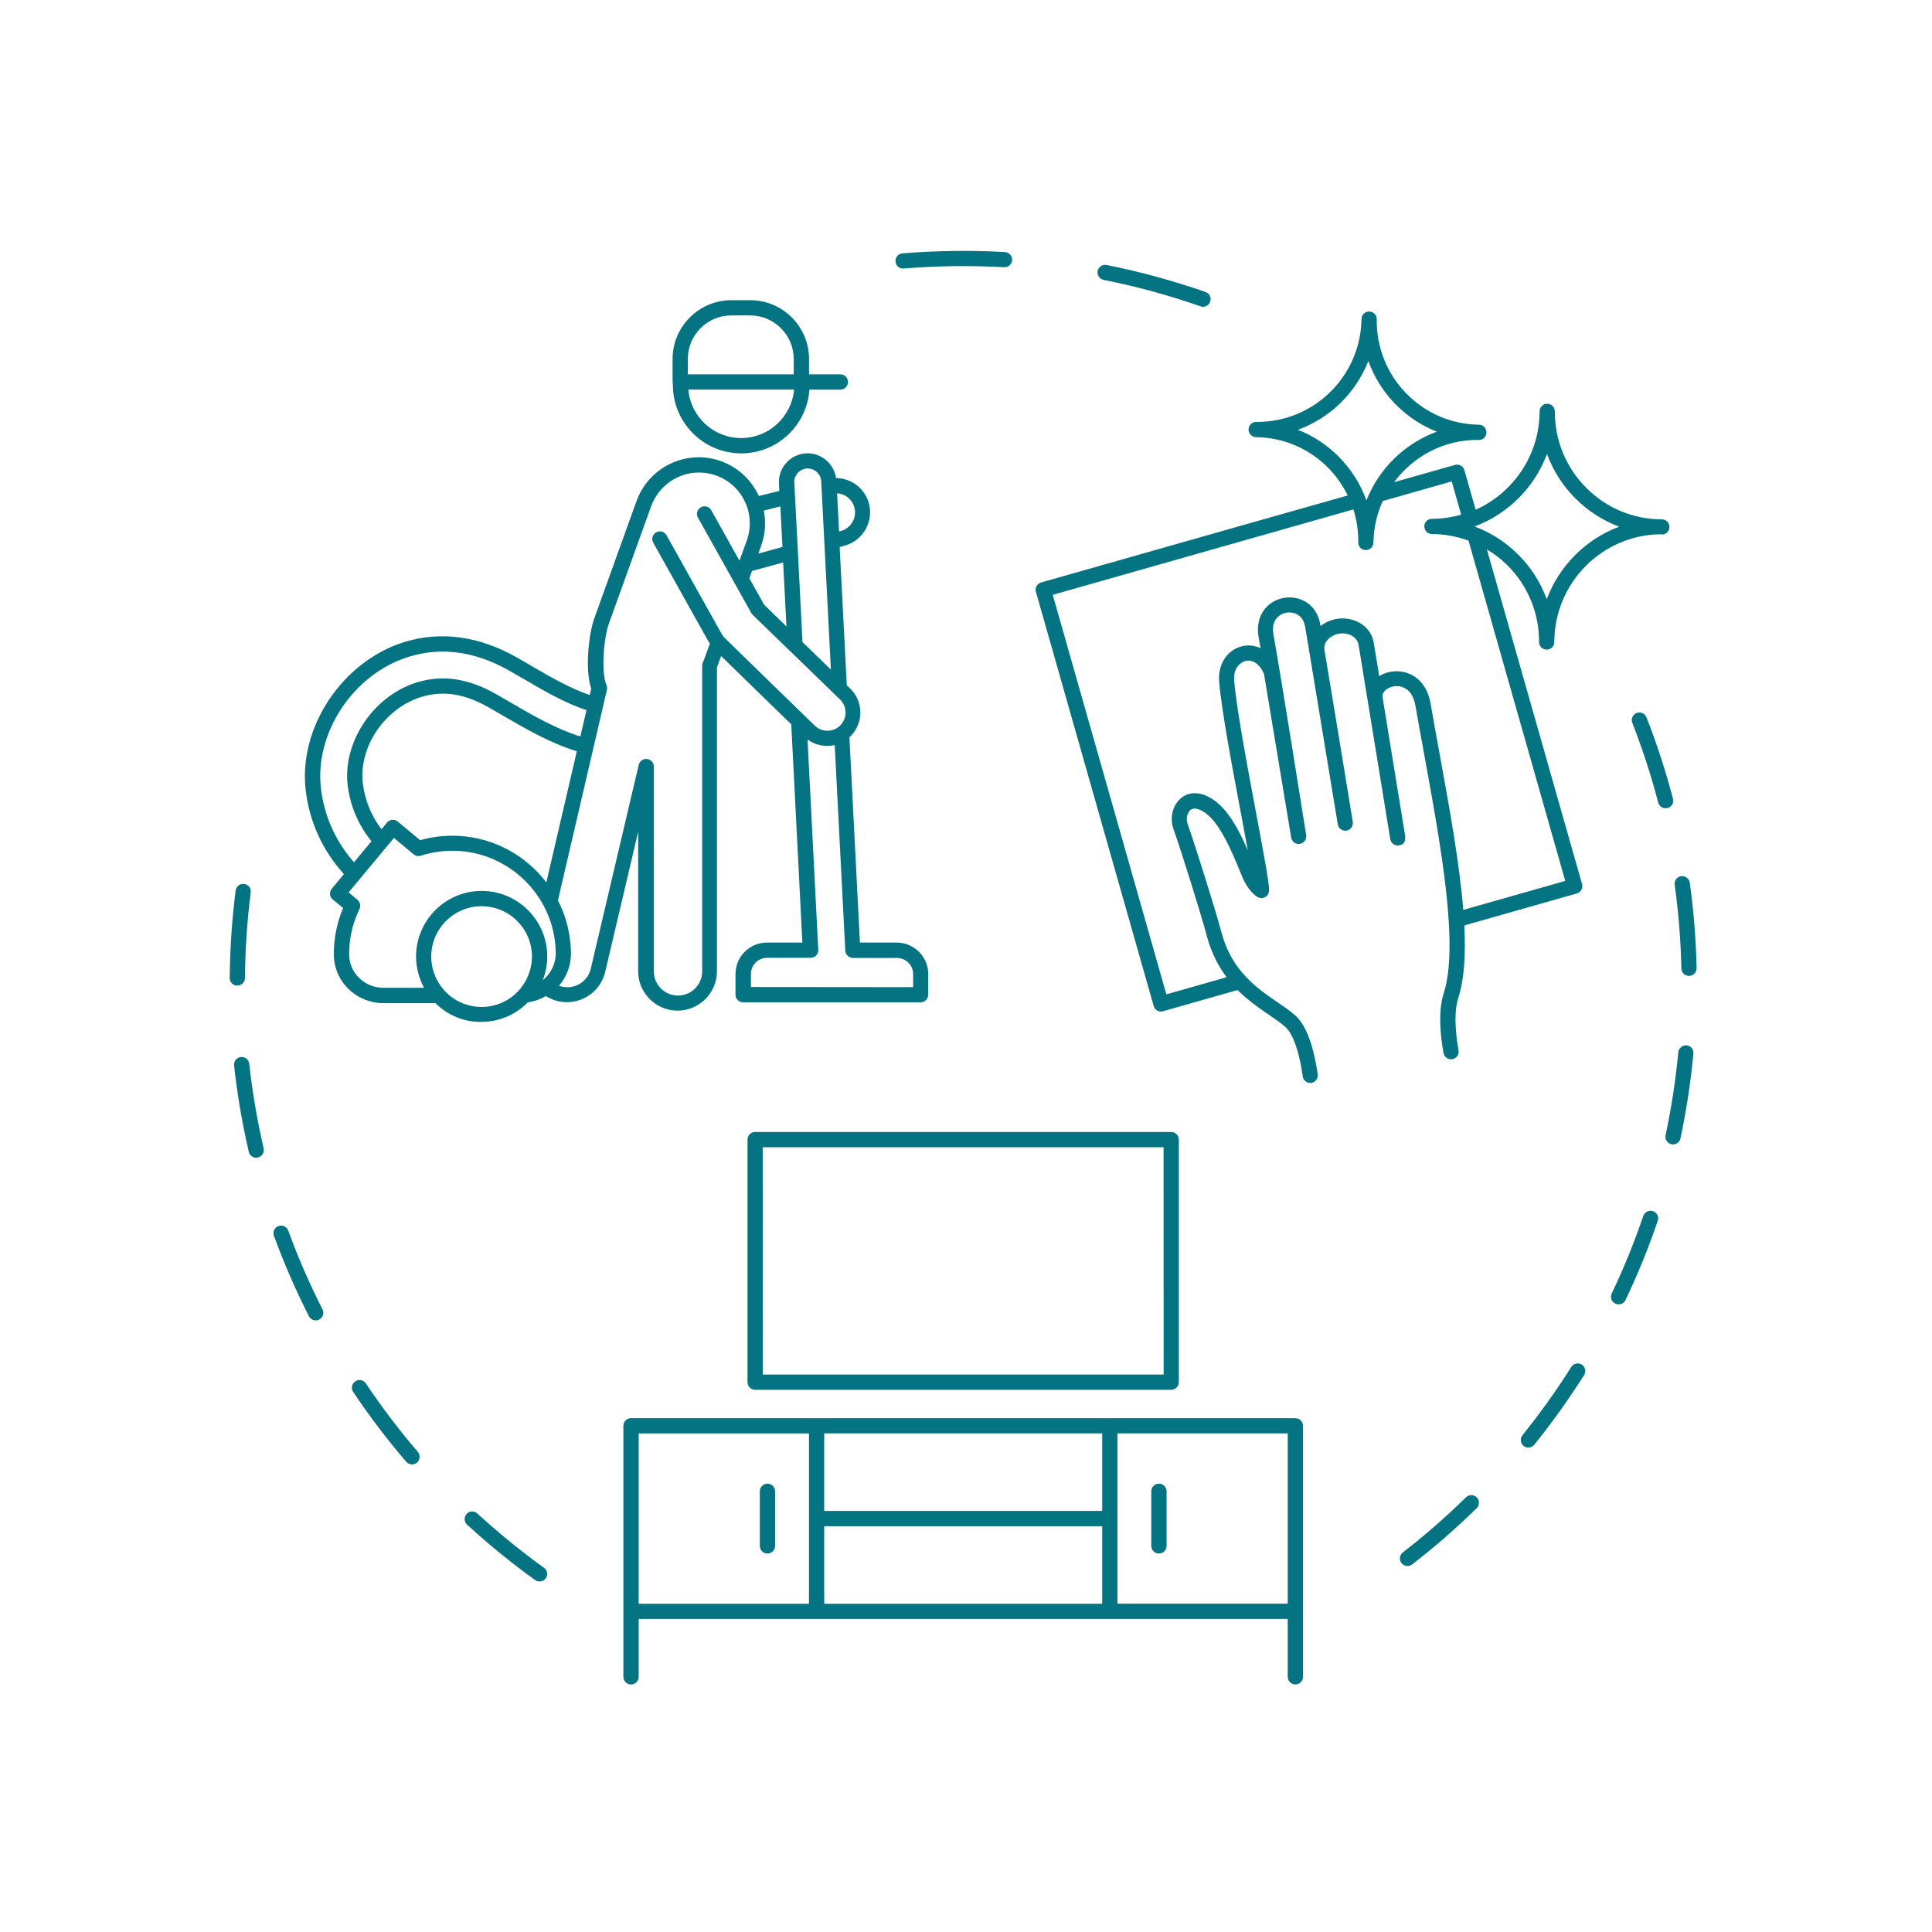 <?xml version="1.0" encoding="UTF-8"?> <svg xmlns="http://www.w3.org/2000/svg" width="181" height="181" viewBox="0 0 181 181" fill="none"><path d="M30.212 122.667C30.395 123.019 30.254 123.448 29.895 123.624C29.79 123.68 29.678 123.701 29.572 123.701C29.312 123.701 29.066 123.56 28.939 123.307C27.702 120.874 26.598 118.336 25.663 115.777C25.529 115.411 25.719 114.996 26.092 114.863C26.457 114.729 26.872 114.919 27.006 115.291C27.92 117.802 29.003 120.284 30.212 122.667ZM34.276 129.607C34.058 129.277 33.615 129.192 33.285 129.41C32.954 129.628 32.87 130.071 33.088 130.402C34.606 132.673 36.28 134.873 38.059 136.948C38.2 137.117 38.403 137.194 38.6 137.194C38.769 137.194 38.931 137.138 39.064 137.025C39.36 136.772 39.395 136.322 39.142 136.02C37.398 133.981 35.76 131.829 34.276 129.607ZM50.961 146.875C48.795 145.314 46.693 143.606 44.724 141.792C44.428 141.524 43.978 141.545 43.718 141.834C43.451 142.122 43.472 142.579 43.761 142.839C45.772 144.688 47.916 146.432 50.131 148.028C50.258 148.12 50.398 148.162 50.546 148.162C50.764 148.162 50.989 148.056 51.129 147.867C51.361 147.557 51.284 147.107 50.961 146.875ZM22.238 92.334C22.632 92.334 22.949 92.017 22.949 91.63C22.97 88.952 23.153 86.252 23.49 83.608C23.539 83.214 23.265 82.863 22.871 82.813C22.485 82.764 22.126 83.038 22.077 83.432C21.732 86.132 21.542 88.888 21.521 91.624C21.514 92.017 21.838 92.341 22.224 92.341C22.232 92.334 22.238 92.334 22.238 92.334ZM23.349 99.66C23.307 99.266 22.956 98.985 22.562 99.027C22.168 99.07 21.887 99.421 21.929 99.815C22.224 102.536 22.696 105.257 23.307 107.908C23.385 108.238 23.673 108.463 24.003 108.463C24.06 108.463 24.109 108.456 24.165 108.442C24.545 108.351 24.784 107.971 24.699 107.584C24.102 104.99 23.645 102.325 23.349 99.66ZM156.225 75.704C156.605 75.605 156.837 75.212 156.732 74.832C156.057 72.251 155.227 69.685 154.25 67.203C154.109 66.837 153.694 66.655 153.329 66.795C152.963 66.936 152.78 67.351 152.921 67.716C153.87 70.149 154.693 72.659 155.347 75.183C155.431 75.5 155.719 75.718 156.036 75.718C156.106 75.725 156.162 75.718 156.225 75.704ZM137.346 140.271C135.483 142.099 133.493 143.843 131.426 145.439C131.117 145.685 131.06 146.128 131.3 146.438C131.44 146.62 131.651 146.712 131.862 146.712C132.017 146.712 132.171 146.663 132.298 146.564C134.407 144.933 136.439 143.161 138.345 141.291C138.626 141.017 138.626 140.56 138.352 140.285C138.085 140.004 137.635 139.997 137.346 140.271ZM148.189 127.84C147.858 127.629 147.415 127.735 147.204 128.065C145.812 130.273 144.272 132.424 142.634 134.456C142.388 134.766 142.437 135.216 142.739 135.462C142.873 135.567 143.035 135.617 143.182 135.617C143.386 135.617 143.597 135.525 143.738 135.349C145.411 133.275 146.979 131.081 148.407 128.824C148.617 128.494 148.519 128.051 148.189 127.84ZM157.498 82.087C157.104 82.143 156.837 82.502 156.893 82.896C157.252 85.476 157.463 88.113 157.519 90.728C157.526 91.115 157.842 91.424 158.229 91.424H158.25C158.644 91.418 158.953 91.094 158.946 90.693C158.89 88.022 158.672 85.328 158.307 82.699C158.25 82.312 157.885 82.038 157.498 82.087ZM154.861 113.469C154.489 113.342 154.081 113.539 153.954 113.911C153.11 116.379 152.119 118.833 150.994 121.182C150.825 121.54 150.973 121.962 151.332 122.131C151.43 122.18 151.535 122.201 151.641 122.201C151.908 122.201 152.161 122.054 152.288 121.794C153.434 119.389 154.454 116.886 155.311 114.361C155.438 114.003 155.234 113.595 154.861 113.469ZM158.011 97.936C157.617 97.901 157.273 98.189 157.231 98.583C156.985 101.184 156.584 103.8 156.042 106.352C155.958 106.739 156.204 107.119 156.591 107.196C156.64 107.203 156.689 107.217 156.739 107.217C157.069 107.217 157.364 106.985 157.435 106.648C157.99 104.039 158.398 101.381 158.644 98.716C158.686 98.316 158.398 97.971 158.011 97.936ZM103.399 26.224C106.465 26.829 109.516 27.665 112.47 28.699C112.547 28.727 112.624 28.741 112.702 28.741C112.997 28.741 113.271 28.558 113.377 28.263C113.51 27.89 113.306 27.483 112.941 27.356C109.924 26.301 106.809 25.451 103.674 24.825C103.287 24.747 102.914 25.001 102.837 25.387C102.759 25.767 103.013 26.147 103.399 26.224ZM84.606 25.162C84.627 25.162 84.648 25.162 84.662 25.155C87.77 24.902 90.955 24.86 94.07 25.036C94.464 25.064 94.801 24.755 94.822 24.368C94.843 23.974 94.541 23.637 94.154 23.615C90.976 23.433 87.721 23.482 84.549 23.735C84.156 23.763 83.868 24.115 83.896 24.501C83.924 24.881 84.24 25.162 84.606 25.162ZM155.677 50.053C150.137 50.053 145.623 54.581 145.616 60.15C145.616 60.544 145.299 60.86 144.898 60.86C144.505 60.86 144.188 60.544 144.188 60.143C144.195 57.436 143.148 54.891 141.242 52.978C140.651 52.388 139.997 51.888 139.301 51.474L148.217 82.826C148.273 83.009 148.245 83.206 148.154 83.368C148.062 83.537 147.908 83.656 147.725 83.705L139.779 85.963L137.185 86.701C137.319 89.408 137.185 91.735 136.615 93.507C136.116 95.061 136.475 97.452 136.644 98.401C136.714 98.787 136.461 99.16 136.074 99.23C135.687 99.301 135.315 99.048 135.244 98.661C135.244 98.654 135.244 98.654 135.237 98.647C134.991 97.325 134.675 94.85 135.251 93.064C136.693 88.585 135.019 79.395 133.395 70.508C133.128 69.032 132.854 67.562 132.601 66.1C132.333 64.581 131.384 64.18 130.59 64.3C130.034 64.384 129.472 64.764 129.521 65.291L131.546 77.716C131.56 77.8 131.574 77.884 131.588 77.962L131.658 78.376L131.637 78.383C131.665 78.826 131.56 79.115 131.082 79.199C130.892 79.227 130.702 79.192 130.54 79.079C130.386 78.967 130.28 78.798 130.245 78.608L128.115 65.53C128.115 65.523 128.108 65.509 128.108 65.502L127.285 60.447C127.151 59.61 126.251 59.237 125.464 59.364C124.986 59.441 124.536 59.708 124.283 60.06C124.107 60.306 124.036 60.58 124.079 60.868C124.564 63.765 125.358 68.561 126.652 76.464L126.736 76.998C126.8 77.378 126.547 77.744 126.167 77.814C125.787 77.884 125.422 77.645 125.337 77.266C125.337 77.266 125.33 77.251 125.33 77.23L122.686 61.198L122.665 61.072C122.497 60.066 122.363 59.293 122.265 58.695C122.131 57.915 121.681 57.598 121.329 57.472C120.809 57.282 120.197 57.38 119.783 57.739C119.34 58.112 119.171 58.695 119.304 59.434C120.162 64.292 122.349 78.101 122.37 78.242C122.433 78.629 122.166 78.994 121.78 79.058C121.393 79.121 121.027 78.861 120.964 78.467L118.419 63.139C118.032 62.231 117.378 61.767 116.703 61.922C116.126 62.056 115.55 62.675 115.62 63.708C115.817 66.26 116.858 71.78 117.687 76.217C118.503 80.562 118.932 82.861 118.89 83.473C118.875 83.705 118.749 83.909 118.559 84.028C118.362 84.148 118.123 84.169 117.912 84.085C117.343 83.853 116.689 82.889 116.436 82.278L116.302 81.947C115.62 80.295 114.776 78.242 113.764 76.983C112.997 76.027 112.259 75.725 111.865 75.753C111.732 75.76 111.521 75.809 111.345 76.118C111.162 76.428 111.141 76.835 111.275 77.222C111.929 79.085 113.834 85.09 114.425 87.326C115.381 90.954 117.751 92.571 119.649 93.872C120.296 94.315 120.908 94.73 121.4 95.18C122.679 96.347 123.228 99.082 123.446 100.622C123.446 100.629 123.446 100.636 123.453 100.643C123.509 101.037 123.235 101.396 122.848 101.452C122.82 101.459 122.778 101.459 122.75 101.459C122.398 101.459 122.096 101.199 122.047 100.84C121.737 98.583 121.14 96.868 120.451 96.242C120.029 95.855 119.459 95.468 118.854 95.053C117.961 94.442 116.921 93.725 115.943 92.754L108.961 94.737C108.898 94.758 108.828 94.765 108.765 94.765C108.455 94.765 108.167 94.561 108.082 94.245L97.05 55.446C96.994 55.263 97.022 55.066 97.114 54.904C97.205 54.736 97.36 54.616 97.543 54.567L115.838 49.371L126.258 46.418C125.808 45.496 125.218 44.639 124.487 43.886C122.68 42.03 120.261 40.989 117.673 40.954C117.28 40.947 116.97 40.631 116.97 40.237V40.23C116.977 39.836 117.301 39.52 117.694 39.527C123.052 39.583 127.475 35.273 127.552 29.887C127.559 29.493 127.883 29.17 128.277 29.184C128.67 29.191 128.98 29.507 128.98 29.894V29.901C128.945 32.517 129.922 34.992 131.743 36.855C133.55 38.711 135.969 39.752 138.556 39.787C138.95 39.794 139.259 40.11 139.259 40.504V40.511C139.252 40.905 138.943 41.235 138.535 41.214C135.287 41.172 132.404 42.747 130.604 45.173L136.313 43.556C136.693 43.45 137.087 43.668 137.192 44.048L138.247 47.754C141.763 46.178 144.23 42.649 144.238 38.535C144.238 38.142 144.554 37.825 144.955 37.825C145.348 37.825 145.665 38.142 145.665 38.542C145.658 41.25 146.705 43.795 148.611 45.707C150.502 47.606 153.02 48.654 155.691 48.654C156.085 48.654 156.402 48.97 156.402 49.371C156.402 49.764 156.085 50.081 155.684 50.081C155.684 50.053 155.677 50.053 155.677 50.053L155.677 50.053ZM151.698 49.343C150.172 48.774 148.773 47.881 147.591 46.692C146.396 45.497 145.496 44.077 144.933 42.53C143.766 45.666 141.27 48.162 138.141 49.322C139.667 49.892 141.066 50.785 142.248 51.973C143.443 53.168 144.343 54.589 144.905 56.135C146.08 52.999 148.576 50.503 151.698 49.343ZM134.802 70.253C135.786 75.646 136.735 80.856 137.087 85.244L146.642 82.53L137.579 50.65C136.496 50.257 135.343 50.032 134.148 50.032C133.754 50.032 133.437 49.715 133.437 49.314C133.437 48.921 133.754 48.604 134.155 48.604H134.162C135.104 48.604 136.018 48.464 136.89 48.217L136.004 45.102L129.542 46.938C129.001 48.133 128.691 49.441 128.67 50.833C128.663 51.227 128.347 51.536 127.96 51.536H127.953C127.559 51.529 127.25 51.213 127.25 50.826V50.819C127.264 49.75 127.102 48.71 126.793 47.725L98.626 55.727L109.271 93.155L114.917 91.552C114.151 90.532 113.483 89.28 113.061 87.684C112.513 85.617 110.657 79.704 109.946 77.693C109.665 76.906 109.735 76.062 110.129 75.387C110.502 74.747 111.085 74.367 111.774 74.318C112.794 74.241 113.933 74.888 114.896 76.083C115.677 77.053 116.338 78.368 116.9 79.655C116.717 78.642 116.506 77.538 116.31 76.477C115.466 72.005 114.418 66.443 114.214 63.82C114.095 62.217 114.981 60.867 116.387 60.537C116.893 60.417 117.505 60.445 118.095 60.727C118.032 60.347 117.969 59.995 117.913 59.686C117.695 58.455 118.046 57.352 118.883 56.655C119.691 55.98 120.852 55.784 121.836 56.149C122.821 56.515 123.495 57.359 123.685 58.477C123.692 58.533 123.706 58.596 123.713 58.652C124.149 58.308 124.691 58.069 125.26 57.977C126.737 57.745 128.431 58.533 128.706 60.242L129.212 63.349C129.542 63.138 129.943 62.984 130.386 62.92C131.849 62.695 133.606 63.525 134.021 65.888C134.267 67.315 134.534 68.778 134.802 70.254L134.802 70.253ZM121.597 40.265C123.052 40.835 124.381 41.714 125.499 42.867C126.631 44.027 127.482 45.398 128.016 46.882C129.191 43.893 131.609 41.538 134.612 40.441C133.156 39.871 131.828 38.992 130.709 37.839C129.577 36.679 128.727 35.308 128.192 33.824C127.025 36.813 124.606 39.168 121.597 40.265ZM119.256 132.866H121.358C121.752 132.866 122.075 133.183 122.075 133.583V157.09C122.075 157.484 121.759 157.807 121.358 157.807C120.964 157.807 120.641 157.491 120.641 157.09V151.669H59.835V157.09C59.835 157.484 59.519 157.807 59.118 157.807C58.724 157.807 58.401 157.491 58.401 157.09V133.579C58.401 133.185 58.717 132.862 59.118 132.862H61.221L119.256 132.866ZM120.641 134.286H104.687V150.24H120.641V134.286ZM59.835 150.248H75.789V134.294H59.835V150.248ZM103.26 134.286H77.216V141.55H103.26V134.286ZM77.216 150.248H103.26V142.985H77.216V150.248ZM108.575 138.998C108.181 138.998 107.858 139.314 107.858 139.715V144.827C107.858 145.221 108.174 145.544 108.575 145.544C108.968 145.544 109.292 145.228 109.292 144.827V139.715C109.285 139.314 108.968 138.998 108.575 138.998ZM71.9 138.998C71.506 138.998 71.183 139.314 71.183 139.715V144.827C71.183 145.221 71.499 145.544 71.9 145.544C72.293 145.544 72.617 145.228 72.617 144.827V139.715C72.617 139.314 72.3 138.998 71.9 138.998ZM110.438 106.767V129.485C110.438 129.879 110.121 130.202 109.721 130.202H70.748C70.354 130.202 70.03 129.886 70.03 129.485V106.767C70.03 106.374 70.347 106.05 70.748 106.05H109.728C110.122 106.05 110.438 106.374 110.438 106.767H110.438ZM109.01 107.478H71.456L71.463 128.775H109.017L109.01 107.478ZM40.793 93.978H35.907C34.669 93.978 33.46 93.471 32.595 92.6C31.751 91.756 31.28 90.631 31.273 89.435C31.273 88.114 31.491 86.827 31.927 85.624C31.997 85.442 32.068 85.252 32.145 85.062L31.175 84.267C31.027 84.148 30.936 83.972 30.922 83.782C30.9 83.593 30.964 83.403 31.083 83.262L32.222 81.891C30.232 79.697 28.995 77.018 28.643 74.058C27.926 68.159 32.089 61.915 37.925 60.136C41.314 59.103 44.879 59.595 48.366 61.564C48.858 61.838 49.336 62.119 49.822 62.407C49.906 62.456 49.983 62.499 50.068 62.548C51.762 63.532 53.499 64.517 55.25 65.114L55.39 64.51C54.758 62.667 55.193 59.271 55.672 57.943L56.628 55.285L59.637 46.931C60.516 44.485 62.858 42.839 65.459 42.839C66.176 42.839 66.879 42.966 67.554 43.205C69.024 43.739 70.212 44.78 70.936 46.158C70.978 46.242 71.021 46.313 71.063 46.397C71.077 46.418 71.084 46.446 71.091 46.468L73.01 45.996L72.982 45.356L72.975 45.3C72.94 44.583 73.179 43.894 73.665 43.36C74.143 42.825 74.803 42.509 75.521 42.474L75.64 42.467C76.632 42.467 77.511 43.001 77.982 43.81C78.15 44.105 78.277 44.428 78.326 44.787C79.739 44.801 80.963 45.715 81.378 47.065C81.891 48.774 80.921 50.574 79.226 51.094L78.664 51.249L79.332 64.193L79.662 64.517C80.892 65.719 80.921 67.702 79.718 68.932C79.676 68.982 79.627 69.024 79.578 69.066L80.562 88.305H84.007C85.632 88.305 86.961 89.627 86.961 91.251V93.185C86.961 93.579 86.644 93.902 86.243 93.902H69.622C69.228 93.902 68.905 93.585 68.905 93.185V91.251C68.905 89.627 70.227 88.305 71.851 88.305H75.17L74.129 67.858L73.264 67.022L73.222 66.98L67.555 61.46L67.316 62.121C67.274 62.248 67.224 62.374 67.168 62.494V90.991C67.168 93.023 65.509 94.682 63.477 94.682C61.445 94.682 59.785 93.023 59.785 90.991V77.933L56.699 91.047C56.305 92.72 54.828 93.888 53.106 93.888C52.825 93.888 52.536 93.859 52.262 93.789C51.854 93.691 51.481 93.536 51.137 93.318C50.631 93.613 50.061 93.817 49.457 93.902C48.31 95.069 46.749 95.737 45.09 95.737C43.487 95.765 41.94 95.118 40.794 93.979L40.793 93.978ZM32.708 89.428C32.715 90.237 33.031 91.01 33.614 91.587C34.219 92.199 35.056 92.543 35.914 92.543H39.732C39.246 91.65 38.979 90.638 38.979 89.611C38.979 86.222 41.736 83.466 45.125 83.466C48.514 83.466 51.27 86.222 51.27 89.611C51.27 90.378 51.122 91.13 50.848 91.833C51.593 91.228 52.072 90.307 52.065 89.274C52.057 89.035 52.05 88.796 52.029 88.557C51.636 83.817 47.761 80.028 43.015 79.725C41.778 79.648 40.569 79.796 39.422 80.168C39.19 80.246 38.937 80.196 38.747 80.035L36.905 78.502L32.658 83.606L33.488 84.296C33.741 84.507 33.819 84.865 33.678 85.16C33.53 85.47 33.397 85.779 33.284 86.096C32.898 87.157 32.708 88.275 32.708 89.428ZM30.071 73.89C30.38 76.477 31.449 78.833 33.164 80.781L34.803 78.812C33.579 77.307 32.813 75.528 32.574 73.588C32.082 69.496 35.007 65.157 39.092 63.92C41.476 63.196 43.866 63.554 46.447 65.01C46.918 65.277 47.389 65.551 47.902 65.853C49.955 67.049 52.072 68.272 54.371 68.996L54.947 66.528C52.929 65.867 51.003 64.742 49.126 63.645C48.647 63.364 48.169 63.09 47.684 62.816C45.603 61.642 43.515 61.044 41.475 61.044C40.435 61.044 39.38 61.199 38.354 61.515C33.151 63.083 29.438 68.638 30.071 73.89L30.071 73.89ZM65.487 44.268C63.49 44.268 61.691 45.533 61.008 47.418L57.043 58.422C56.579 59.709 56.283 62.929 56.818 64.18C56.874 64.321 56.888 64.476 56.86 64.623L52.269 84.36C52.915 85.605 53.323 86.99 53.45 88.453C53.471 88.699 53.485 88.973 53.492 89.275C53.506 90.442 53.077 91.518 52.374 92.348C52.458 92.376 52.543 92.411 52.634 92.432C52.803 92.474 52.979 92.488 53.148 92.488C54.202 92.488 55.109 91.771 55.348 90.745L59.841 71.648C59.919 71.325 60.207 71.1 60.537 71.1C60.566 71.1 60.594 71.1 60.622 71.107C60.98 71.149 61.255 71.451 61.255 71.81V91.005C61.255 92.25 62.267 93.269 63.519 93.269C64.763 93.269 65.783 92.257 65.783 91.005V62.346C65.783 62.241 65.804 62.136 65.853 62.037C65.916 61.903 65.966 61.784 66.015 61.643L66.507 60.286C66.465 60.223 66.415 60.167 66.373 60.096L61.198 50.843C61.002 50.499 61.128 50.063 61.473 49.873C61.817 49.676 62.253 49.803 62.443 50.147L67.618 59.4C67.723 59.583 67.857 59.745 68.012 59.878C68.04 59.907 68.075 59.935 68.103 59.97L74.298 66.003L74.34 66.045L76.33 67.978C76.646 68.288 77.061 68.457 77.504 68.457H77.567C78.01 68.45 78.425 68.267 78.734 67.943C79.388 67.268 79.374 66.192 78.706 65.539L70.522 57.607C70.473 57.558 70.43 57.502 70.395 57.446L65.389 48.495C65.192 48.15 65.319 47.715 65.663 47.525C66.008 47.328 66.444 47.454 66.634 47.799L69.277 52.531L69.959 50.647C70.388 49.451 70.332 48.15 69.791 47.004C69.249 45.851 68.293 44.986 67.098 44.551C66.577 44.361 66.036 44.269 65.488 44.269L65.487 44.268ZM75.183 60.151L77.841 62.732L76.934 45.056C76.934 45.049 76.927 45.014 76.927 44.986C76.843 44.353 76.301 43.889 75.676 43.889H75.591C75.275 43.91 74.966 44.057 74.74 44.303C74.516 44.55 74.396 44.873 74.417 45.211L75.183 60.151ZM78.608 49.794L78.847 49.724C79.775 49.443 80.316 48.43 80.028 47.481C79.81 46.764 79.17 46.265 78.425 46.215L78.608 49.794ZM79.191 89.063L78.2 69.804C77.996 69.847 77.785 69.875 77.574 69.882H77.497C76.822 69.882 76.182 69.664 75.654 69.277L76.66 88.986C76.667 89.182 76.604 89.372 76.463 89.513C76.329 89.653 76.147 89.731 75.943 89.731H71.872C71.028 89.731 70.353 90.413 70.353 91.25V92.466L85.548 92.48V91.264C85.548 90.42 84.866 89.745 84.029 89.745H79.909C79.522 89.738 79.213 89.443 79.192 89.063H79.191ZM70.205 54.18L71.584 56.648L73.679 58.687L73.369 52.697L70.451 53.491L70.205 54.18ZM73.109 47.444L71.555 47.831C71.773 48.921 71.696 50.053 71.309 51.129L71.049 51.86L73.306 51.241L73.109 47.444ZM45.118 94.336C46.524 94.336 47.846 93.717 48.739 92.634C49.442 91.791 49.836 90.715 49.836 89.618C49.836 87.016 47.719 84.9 45.118 84.9C42.516 84.9 40.4 87.016 40.4 89.618C40.4 90.722 40.786 91.791 41.49 92.634C42.39 93.717 43.711 94.336 45.118 94.336H45.118ZM42.277 78.298C42.544 78.291 42.818 78.298 43.093 78.319C46.376 78.523 49.287 80.189 51.185 82.664L54.04 70.381C51.551 69.614 49.336 68.328 47.171 67.076C47.15 67.062 47.136 67.055 47.114 67.041C46.629 66.76 46.179 66.499 45.736 66.246C43.507 64.988 41.511 64.678 39.507 65.283C36.054 66.331 33.579 69.98 33.994 73.411C34.191 74.986 34.789 76.442 35.738 77.686L36.258 77.061C36.511 76.758 36.961 76.716 37.264 76.969L39.359 78.713C40.301 78.446 41.279 78.305 42.277 78.298ZM63.04 35.977C63.019 35.921 63.012 35.857 63.012 35.787V33.629C63.012 30.598 65.48 28.123 68.517 28.123H70.289C73.32 28.123 75.795 30.591 75.795 33.629V35.07H78.727C79.12 35.07 79.444 35.386 79.444 35.787C79.444 36.181 79.127 36.504 78.727 36.504H75.83C75.605 39.83 72.834 42.474 69.445 42.474C65.916 42.474 63.04 39.605 63.04 36.068C63.033 36.033 63.04 36.005 63.04 35.977ZM64.439 33.629V35.07H74.36V33.629C74.36 31.386 72.532 29.55 70.282 29.55H68.51C66.267 29.55 64.439 31.379 64.439 33.629ZM69.438 41.039C72.033 41.039 74.17 39.036 74.395 36.497H64.488C64.706 39.043 66.844 41.039 69.438 41.039Z" fill="#047382"></path></svg> 